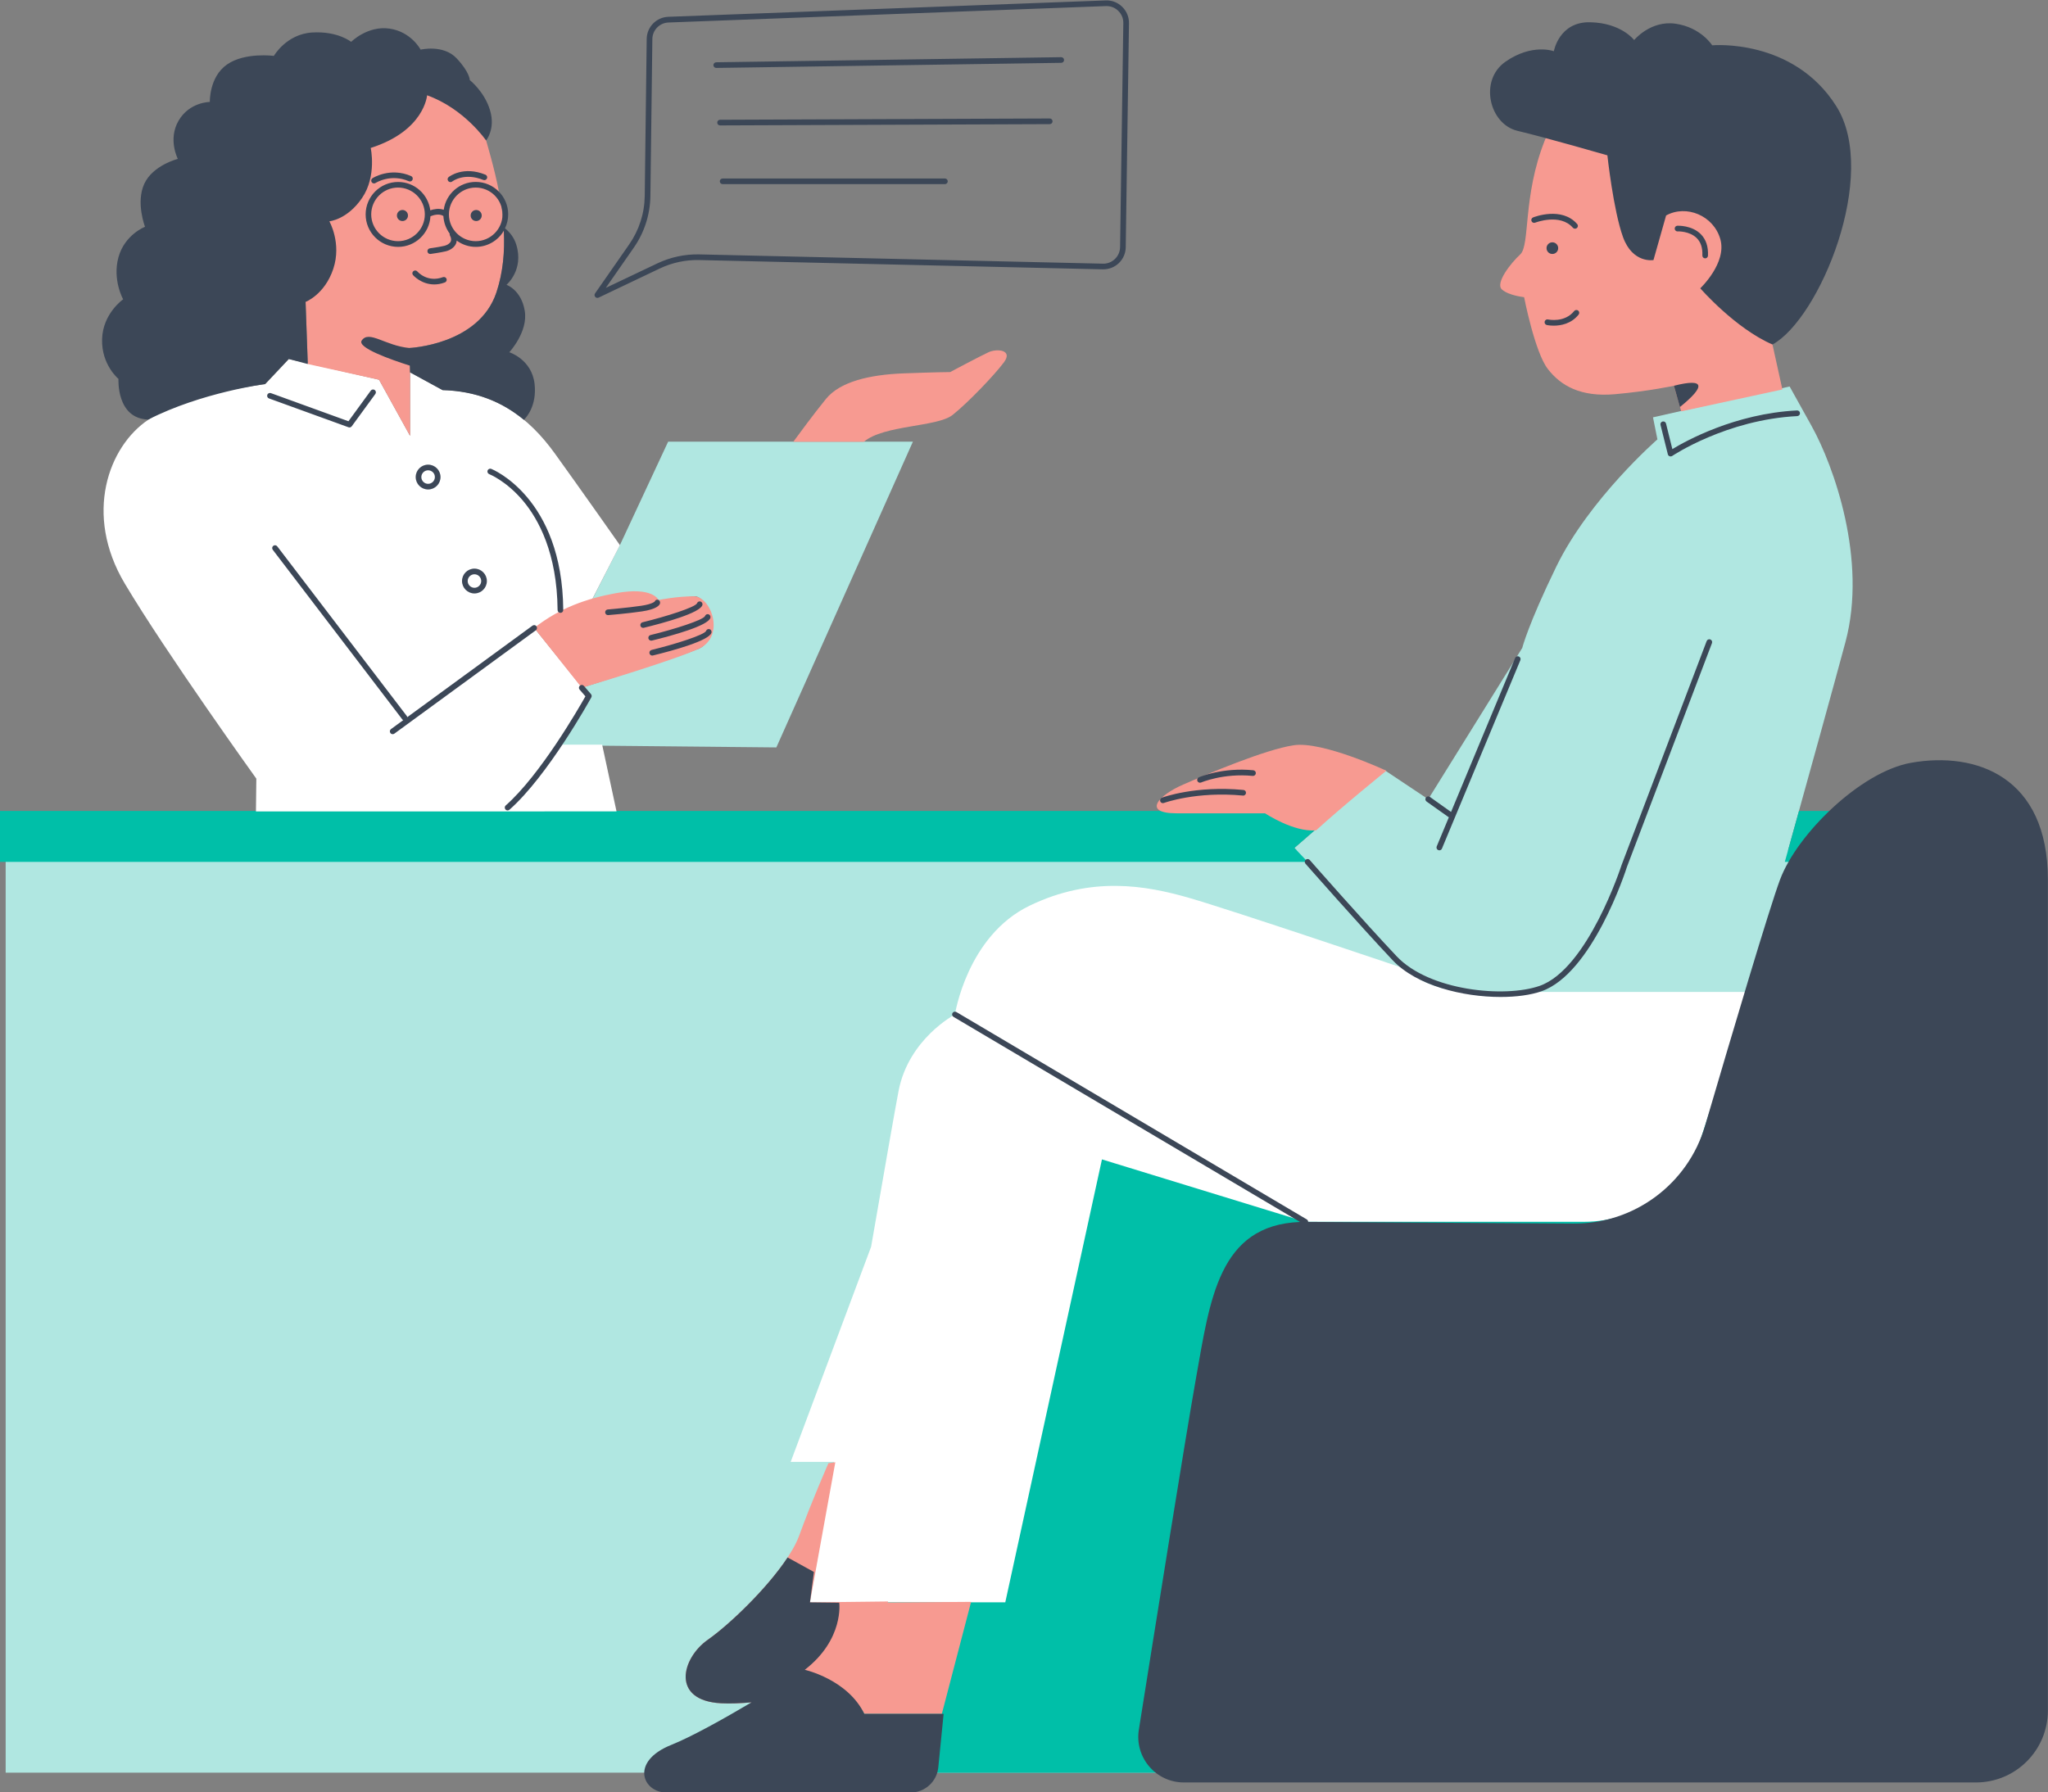 <?xml version="1.0" encoding="UTF-8" standalone="no"?><svg xmlns="http://www.w3.org/2000/svg" xmlns:xlink="http://www.w3.org/1999/xlink" fill="#000000" height="421.3" preserveAspectRatio="xMidYMid meet" version="1" viewBox="0.0 -0.1 481.3 421.3" width="481.3" zoomAndPan="magnify"><rect x="0.0" y="-0.1" width="481.3" height="421.3" fill="#808080" stroke="none"/><g id="change1_1"><path d="M131.06,175.09l7.33-11.61l-1.67-1.92c0,0,22.57-7.13,27.53-9.18c4.97-2.05,2.2-12.77-1.21-12.32 c-3.41,0.45-17.89,2.67-17.89,2.67l-6-1.83l6.53-12.86l11.34-24.32h57.52l-32.09,71.87L131.06,175.09z M425.76,100.07 c-5.18-9.32-5.18-9.32-5.18-9.32L388.47,98l1.04,5.18c0,0-16,13.96-23.75,29.88c-6.65,13.67-8.02,19.15-8.02,19.15l-22.1,35.56 l-10.36-6.91l-21.08,18.36c0,0,0.21,0.22,0.58,0.61H1.33v216.76h429.53V199.83h-10.67c5.09-18.3,10.89-39.23,13.51-49.01 C438.88,131.49,430.94,109.39,425.76,100.07z" fill="#b0e7e1"/></g><g id="change2_1"><path d="M248.68,249.04h182.19v167.56H194.63L248.68,249.04z M304.2,199.22l9.99-8.7H0v11.97h307.31 C305.4,200.48,304.2,199.22,304.2,199.22z M422.78,190.52c-1.13,4.05-2.25,8.09-3.33,11.97h11.41v-11.97H422.78z" fill="#00bfa8"/></g><g id="change3_1"><path d="M138.04,142.99l-12.5,4.51l12.85,15.98l-6.95,11.46h10.07l3.38,15.69H60.15l0.09-7.7 c0,0-21.19-29.52-30.91-45.84c-9.72-16.32-3.82-32.3,5.56-38.55c9.38-6.25,27.44-8.34,27.44-8.34l5.56-5.9l21.19,4.86l7.29,13.2 V87.42l7.64,4.17c12.16,0.35,20.14,6.25,26.4,14.93c6.25,8.68,15.28,21.53,15.28,21.53L138.04,142.99z M330.81,227.82 c0,0-41.56-14.06-51.49-16.9c-9.94-2.84-22.72-5.21-37.39,1.89c-14.67,7.1-17.51,25.56-17.51,25.56s-10.88,5.68-13.25,17.98 c-0.79,4.1-3.36,18.81-6.45,36.61l-18.9,50.57h10.18c-3.22,18.75-5.66,33.02-5.66,33.02h45.91l22.72-104.12l47.8,14.67h65.52 c12.57,0,23.71-8.1,27.59-20.06l11.01-33.98h-50.5C360.38,233.08,337.72,235.76,330.81,227.82z M411.22,231.98 c-0.05,0.17-0.09,0.32-0.13,0.45l0.14-0.45L411.22,231.98z" fill="#ffffff"/></g><g id="change4_1"><path d="M325.81,181.07c0,0-10.5,8.5-16.51,14.01c-5.25,0.5-12-4-12-4s-12.51,0-20.76,0s-4.25-4.25,1.5-6.75 c5.75-2.5,19.26-8.25,26.01-9.25C310.81,174.06,325.81,181.07,325.81,181.07z M419.24,27c-23.34-16.52-51-7.18-56.21,5.93 s-3.41,24.6-5.75,26.76c-2.33,2.15-5.93,6.82-4.31,8.26c1.62,1.44,5.21,1.8,5.21,1.8s2.51,12.93,5.57,16.88s7.72,6.64,15.8,5.93 c8.08-0.72,13.83-1.98,13.83-1.98l1.73,6.01l23.77-5.14l-2.33-10.56C416.55,80.87,442.59,43.52,419.24,27z M208.71,376.35 l-18.37,0.21l5.97-32.94l-1.62,0.23c0,0-3.98,9.04-6.87,17c-2.89,7.96-15.23,20.12-21.46,24.48c-6.23,4.36-8.72,14.33,3.11,14.95 c8.48,0.45,21.27-2.29,27.84-3.87c2.18,1.56,4.33,3.64,5.82,6.37c6.61,0,18.21,0,18.21,0l6.88-26.34l-19.59,0.14L208.71,376.35z M163.04,140.07c-4.11,0-8.28,0.87-8.28,0.87s-1.29-3.22-10.07-1.6c-6.72,1.24-13.04,3.38-19.15,8.16l11.18,14.06 c0,0,21.25-6.28,27.53-9.18C170.52,149.49,167.14,140.07,163.04,140.07z M232.31,82.7c-1.95,0.9-9.02,4.66-9.02,4.66 s-2.71,0-10.83,0.3c-8.12,0.3-15.04,1.95-18.35,6.01c-2.71,3.33-6.43,8.36-7.68,10.08h16.59c4.68-3.99,17.28-3.45,20.86-6.32 c3.76-3.01,9.77-9.32,12.03-12.33C238.17,82.1,234.26,81.8,232.31,82.7z M75.77,20.03c-17.17,7.56-18.72,19.41-18.03,29.2 c0.69,9.79,14.08,21.64,14.08,21.64l0.52,14.6l16.74,3.69l7.29,13.2V87.42l-0.16-5.73c0,0,16.32-0.69,20.44-13.05 c4.12-12.37,0.34-26.11-2.4-35.72C111.49,23.3,92.94,12.48,75.77,20.03z" fill="#f79a91"/></g><g id="change5_1"><path d="M353.82,14.39c6.29-4.37,11.35-2.45,11.35-2.45s1.22-6.99,8.56-6.81c7.34,0.17,10.31,4.19,10.31,4.19 s3.84-4.72,9.78-3.84s8.56,5.07,8.56,5.07s19.04-1.75,29.17,14.32s-3.97,50-15,56.01c-8.76-3.78-16.97-13.21-16.97-13.21 s6.29-5.94,4.72-11.53c-1.57-5.59-8.03-8.21-12.75-5.59l-2.97,10.48c0,0-4.89,0.87-7.16-5.41s-3.67-19.21-3.67-19.21 s-14.5-4.19-21.14-5.76C349.98,29.06,347.53,18.75,353.82,14.39z M363.45,58.23c0,0.76,0.61,1.37,1.37,1.37s1.37-0.61,1.37-1.37 c0-0.76-0.61-1.37-1.37-1.37S363.45,57.47,363.45,58.23z M370.15,53.66c0.15,0,0.31-0.05,0.44-0.16c0.28-0.24,0.31-0.66,0.06-0.94 c-3.64-4.17-10.09-1.66-10.36-1.55c-0.34,0.14-0.51,0.52-0.37,0.86c0.14,0.34,0.52,0.51,0.86,0.37c0.06-0.02,5.85-2.27,8.86,1.19 C369.78,53.58,369.97,53.66,370.15,53.66z M363.51,76.3c0.07,0.02,0.72,0.15,1.65,0.15c1.61,0,4.08-0.41,5.83-2.6 c0.23-0.29,0.18-0.71-0.1-0.94c-0.29-0.23-0.7-0.18-0.94,0.1c-2.24,2.8-5.99,2.02-6.15,1.98c-0.36-0.08-0.71,0.15-0.79,0.51 C362.93,75.86,363.16,76.22,363.51,76.3z M398.76,55.88c0.95,0.95,1.39,2.31,1.31,4.05c-0.02,0.37,0.26,0.68,0.63,0.7 c0.01,0,0.02,0,0.03,0c0.35,0,0.65-0.28,0.66-0.63c0.1-2.13-0.47-3.83-1.69-5.06c-2.1-2.11-5.36-1.98-5.5-1.98 c-0.37,0.02-0.65,0.33-0.63,0.7c0.02,0.37,0.33,0.66,0.69,0.63C394.29,54.29,397.06,54.18,398.76,55.88z M189.13,392.41 c9.28-7.17,8.1-15.77,8.1-15.77l-6.88-0.08l0.93-7.15l-6.19-3.41c-4.83,7.33-13.74,15.83-18.73,19.33 c-6.23,4.36-8.72,14.33,3.11,14.95c2.16,0.11,4.61,0,7.15-0.22c-6.51,3.85-14.08,8.09-18.86,10c-9.8,3.92-6.72,11.2-1.12,11.2 h57.34c3.37,0,6.2-2.56,6.53-5.92l1.25-12.57h-18.64C199.21,394.65,189.13,392.41,189.13,392.41z M449.13,179.2 c-11.87,2.1-26.79,16.74-30.8,27.46c-2.5,6.66-11.31,36.34-17.62,57.85c-4.02,13.71-16.65,23.1-30.94,23.01l-62.34-0.4 c0-0.23-0.11-0.45-0.32-0.58l-82.35-48.75c-0.32-0.18-0.72-0.08-0.91,0.23c-0.19,0.32-0.08,0.72,0.23,0.91l81.44,48.21 c-19.16,0.73-21.16,18.32-24.44,36.67c-2.5,14.03-9.88,60.28-13.44,82.69c-1.03,6.5,3.99,12.39,10.58,12.39h186.15 c9.33,0,16.9-7.56,16.9-16.9V206.65C481.27,182.55,464.53,176.48,449.13,179.2z M155.09,141.81c0.12-0.35-0.03-0.77-0.38-0.9 c-0.35-0.13-0.7,0.01-0.83,0.36c-0.01,0.01-0.5,0.63-3.21,1.03c-3.32,0.49-7.79,0.85-7.84,0.86c-0.37,0.03-0.64,0.35-0.61,0.72 c0.03,0.35,0.32,0.61,0.66,0.61c0.02,0,0.04,0,0.05,0c0.05,0,4.56-0.37,7.93-0.87C154.28,143.11,154.96,142.19,155.09,141.81z M165.07,142.13c0.1-0.35-0.1-0.74-0.45-0.84c-0.35-0.1-0.72,0.09-0.82,0.44c-0.52,0.94-7.05,3.04-12.81,4.45 c-0.36,0.09-0.57,0.45-0.49,0.8c0.07,0.3,0.35,0.51,0.65,0.51c0.05,0,0.11-0.01,0.16-0.02 C156.23,146.27,164.54,143.97,165.07,142.13z M153.19,150.48c4.91-1.2,13.23-3.5,13.76-5.35c0.1-0.35-0.1-0.74-0.45-0.84 c-0.35-0.1-0.71,0.09-0.82,0.44c-0.52,0.94-7.05,3.04-12.81,4.45c-0.36,0.09-0.57,0.45-0.49,0.8c0.07,0.3,0.35,0.51,0.65,0.51 C153.09,150.5,153.14,150.49,153.19,150.48z M153.28,154c0.05,0,0.11-0.01,0.16-0.02c4.91-1.2,13.23-3.5,13.76-5.35 c0.1-0.35-0.1-0.74-0.45-0.84c-0.35-0.1-0.72,0.09-0.82,0.44c-0.52,0.94-7.05,3.04-12.81,4.45c-0.36,0.09-0.57,0.45-0.49,0.8 C152.71,153.8,152.99,154,153.28,154z M72.33,85.47l-0.52-14.6c0,0,4.49-1.71,6.51-7.76c2.02-6.05-0.92-11.19-0.92-11.19 s4.22-0.37,7.7-5.5c3.49-5.14,2.02-11.74,2.02-11.74c12.66-4.04,13.25-12.38,13.25-12.38c8.75,3.14,13.86,10.62,13.86,10.62 s2.24-2.64,0.95-7.04c-1.28-4.4-4.77-7.15-4.77-7.15s0-1.83-3.12-5.14c-3.12-3.3-8.44-2.02-8.44-2.02s-2.2-4.22-7.34-4.95 c-5.14-0.73-8.99,3.12-8.99,3.12s-3.12-2.57-9.17-2.2c-6.05,0.37-8.99,5.5-8.99,5.5s-6.79-0.92-11.01,2.02 c-4.22,2.93-4.04,8.8-4.04,8.8s-4.77,0-7.34,4.4c-2.57,4.4-0.18,8.99-0.18,8.99s-5.87,1.47-7.89,5.87 c-2.02,4.4,0.18,10.09,0.18,10.09s-4.77,1.83-6.24,7.15s1.1,9.9,1.1,9.9s-4.77,3.3-4.95,9.35s3.85,9.35,3.85,9.35 s-0.55,9.35,7.01,9.56c12.51-6.39,27.44-8.34,27.44-8.34l5.56-5.9L72.33,85.47z M111.8,42.66c4.21,0,7.63,3.42,7.63,7.63 c0,1.18-0.28,2.28-0.75,3.28c1.14,0.93,2.14,2.16,2.66,3.87c1.82,5.94-2.31,9.41-2.31,9.41s3.47,1.16,4.29,6.11 c0.83,4.95-3.63,9.74-3.63,9.74s5.28,1.65,5.94,7.43c0.58,5.1-1.92,7.88-2.51,8.46c-5.05-4.17-11.19-6.77-19.11-6.99l-7.64-4.17 l-0.04-1.58c-4.42-1.4-12.45-4.22-11.33-5.9c1.7-2.54,5.52,1.23,11.22,1.75c0,0,16.32-0.69,20.44-13.05 c1.58-4.74,1.98-9.68,1.74-14.51c-1.32,2.26-3.77,3.79-6.58,3.79c-1.68,0-3.23-0.55-4.49-1.48c-0.03,0.29-0.09,0.55-0.18,0.74 c-0.37,0.83-1.25,1.49-2.35,1.77c-1.25,0.31-3.51,0.61-3.6,0.63c-0.03,0-0.06,0.01-0.09,0.01c-0.33,0-0.61-0.24-0.66-0.58 c-0.05-0.36,0.21-0.7,0.57-0.75c0.02,0,2.28-0.31,3.45-0.6c0.55-0.14,1.22-0.48,1.46-1.02c0.17-0.38,0.1-0.85-0.19-1.4 c-0.08-0.14-0.09-0.3-0.06-0.44c-0.86-1.17-1.4-2.6-1.48-4.14c-0.98-0.64-2.41-0.2-3.04,0.07c-0.23,4-3.55,7.19-7.6,7.19 c-4.21,0-7.63-3.42-7.63-7.63s3.42-7.63,7.63-7.63c3.88,0,7.08,2.91,7.56,6.66c0.81-0.27,2.04-0.52,3.16-0.12 C104.79,45.51,107.97,42.66,111.8,42.66z M99.84,50.29c0-3.47-2.83-6.3-6.3-6.3s-6.3,2.83-6.3,6.3s2.83,6.3,6.3,6.3 S99.84,53.76,99.84,50.29z M111.8,43.99c-3.47,0-6.3,2.83-6.3,6.3s2.83,6.3,6.3,6.3s6.3-2.83,6.3-6.3S115.28,43.99,111.8,43.99z M94.58,49.26c-0.72,0-1.3,0.58-1.3,1.3c0,0.72,0.58,1.3,1.3,1.3s1.3-0.58,1.3-1.3C95.88,49.84,95.3,49.26,94.58,49.26z M110.61,50.56c0,0.72,0.58,1.3,1.3,1.3c0.72,0,1.3-0.58,1.3-1.3c0-0.72-0.58-1.3-1.3-1.3C111.19,49.26,110.61,49.84,110.61,50.56z M102.05,66.76c0.76,0,1.6-0.13,2.5-0.47c0.34-0.13,0.52-0.51,0.39-0.85c-0.13-0.34-0.51-0.52-0.85-0.39 c-3.64,1.35-5.92-1.23-6.01-1.34c-0.24-0.28-0.66-0.31-0.94-0.07c-0.28,0.24-0.31,0.66-0.07,0.93 C97.09,64.59,98.97,66.76,102.05,66.76z M106.27,42.57c0.11-0.09,2.86-2.18,7.31-0.37c0.34,0.14,0.73-0.03,0.87-0.37 c0.14-0.34-0.03-0.73-0.37-0.87c-5.21-2.12-8.5,0.45-8.64,0.56c-0.29,0.23-0.33,0.64-0.1,0.93c0.13,0.17,0.33,0.25,0.52,0.25 C106,42.71,106.15,42.66,106.27,42.57z M88.26,42.91c0.15-0.09,3.61-2.24,7.82-0.41c0.34,0.15,0.73-0.01,0.87-0.35 c0.15-0.34-0.01-0.73-0.35-0.87c-4.87-2.11-8.89,0.4-9.06,0.51c-0.31,0.2-0.4,0.61-0.2,0.92c0.13,0.2,0.34,0.31,0.56,0.31 C88.03,43.02,88.15,42.98,88.26,42.91z M115.45,110.11c-0.34-0.13-0.73,0.04-0.86,0.38c-0.13,0.34,0.04,0.73,0.38,0.86 c0.04,0.02,4.01,1.58,7.95,6.27c3.64,4.34,8.01,12.31,8.12,25.68c0,0.37,0.3,0.66,0.66,0.66c0,0,0,0,0.01,0 c0.37,0,0.66-0.3,0.66-0.67C132.16,116.8,115.61,110.18,115.45,110.11z M126.07,147.11c-0.22-0.3-0.63-0.36-0.93-0.14l-29.43,21.51 c-0.02-0.1-0.05-0.2-0.12-0.29l-30.43-39.86c-0.22-0.29-0.64-0.35-0.93-0.13c-0.29,0.22-0.35,0.64-0.13,0.93L94.54,169 c0.06,0.08,0.14,0.13,0.22,0.18l-2.87,2.1c-0.3,0.22-0.36,0.63-0.14,0.93c0.13,0.18,0.33,0.27,0.54,0.27 c0.14,0,0.27-0.04,0.39-0.13l33.26-24.3C126.23,147.82,126.29,147.41,126.07,147.11z M137.22,161.13 c-0.24-0.28-0.66-0.31-0.94-0.06c-0.28,0.24-0.31,0.66-0.06,0.94l1.36,1.57c-1.61,2.86-10.62,18.51-18.73,25.65 c-0.28,0.24-0.3,0.66-0.06,0.94c0.13,0.15,0.31,0.23,0.5,0.23c0.16,0,0.31-0.05,0.44-0.17c8.98-7.91,18.79-25.59,19.24-26.41 c0.13-0.24,0.1-0.55-0.08-0.76L137.22,161.13z M100.61,109.12c1.61,0,2.92,1.31,2.92,2.92c0,1.61-1.31,2.92-2.92,2.92 c-1.61,0-2.92-1.31-2.92-2.92C97.69,110.43,99,109.12,100.61,109.12z M100.61,110.45c-0.88,0-1.59,0.72-1.59,1.59 c0,0.88,0.71,1.59,1.59,1.59c0.88,0,1.59-0.72,1.59-1.59C102.21,111.16,101.49,110.45,100.61,110.45z M111.5,133.56 c1.61,0,2.92,1.31,2.92,2.92c0,1.61-1.31,2.92-2.92,2.92s-2.92-1.31-2.92-2.92C108.57,134.87,109.88,133.56,111.5,133.56z M111.5,134.89c-0.88,0-1.59,0.72-1.59,1.59c0,0.88,0.72,1.59,1.59,1.59s1.59-0.72,1.59-1.59 C113.09,135.61,112.38,134.89,111.5,134.89z M82.12,100.38c0.21,0,0.41-0.1,0.54-0.27l5.55-7.6c0.22-0.3,0.15-0.71-0.14-0.93 c-0.3-0.22-0.71-0.15-0.93,0.14l-5.25,7.2l-18.22-6.61c-0.34-0.12-0.73,0.05-0.85,0.4c-0.12,0.35,0.05,0.73,0.4,0.85l18.69,6.78 C81.97,100.37,82.05,100.38,82.12,100.38z M155.06,63.01l-14.38,6.85c-0.09,0.04-0.19,0.06-0.29,0.06c-0.19,0-0.38-0.08-0.51-0.24 c-0.19-0.23-0.21-0.56-0.04-0.81l8.01-11.5c2.35-3.37,3.62-7.32,3.67-11.43l0.46-36.89c0.04-2.81,2.26-5.09,5.07-5.2L259.85,0 c1.46-0.06,2.83,0.48,3.88,1.5c1.04,1.02,1.61,2.38,1.59,3.84l-0.76,52.68c-0.02,1.41-0.59,2.73-1.61,3.72 c-1.02,0.98-2.35,1.49-3.77,1.47l-94.84-2.18C161.15,60.95,157.94,61.64,155.06,63.01z M154.49,61.81 c3.06-1.46,6.47-2.19,9.87-2.11l94.84,2.18c1.06,0.03,2.06-0.37,2.82-1.1c0.76-0.73,1.19-1.72,1.21-2.78l0.76-52.68 c0.02-1.09-0.41-2.11-1.19-2.87c-0.74-0.73-1.71-1.12-2.75-1.12c-0.05,0-0.1,0-0.15,0L157.1,5.19c-2.1,0.08-3.76,1.79-3.79,3.88 l-0.46,36.89c-0.06,4.38-1.41,8.58-3.91,12.17l-6.57,9.44L154.49,61.81z M168.32,15.87C168.32,15.87,168.33,15.87,168.32,15.87 l81.09-1.2c0.37-0.01,0.66-0.31,0.66-0.67c-0.01-0.37-0.31-0.65-0.67-0.66l-81.08,1.2c-0.37,0.01-0.66,0.31-0.66,0.67 C167.66,15.58,167.96,15.87,168.32,15.87z M246.7,27.75C246.7,27.75,246.69,27.75,246.7,27.75l-77.48,0.3 c-0.37,0-0.66,0.3-0.66,0.67c0,0.37,0.3,0.66,0.66,0.66c0,0,0,0,0,0l77.48-0.3c0.37,0,0.66-0.3,0.66-0.67 C247.36,28.05,247.06,27.75,246.7,27.75z M222.07,41.86h-52.25c-0.37,0-0.66,0.3-0.66,0.66s0.3,0.66,0.66,0.66h52.25 c0.37,0,0.66-0.3,0.66-0.66S222.44,41.86,222.07,41.86z M394.8,95.58c6.01-4.86,5.99-6.88-1.41-5L394.8,95.58z M327.28,225.61 c5.67,6,16.5,8.64,25.38,8.64c3.72,0,7.09-0.46,9.6-1.34c11.97-4.18,19.79-28.28,20.1-29.27l19.97-52.57 c0.13-0.34-0.04-0.73-0.39-0.86c-0.34-0.13-0.73,0.04-0.86,0.39l-19.98,52.6c-0.08,0.24-7.94,24.49-19.29,28.45 c-8.18,2.85-25.88,1.18-33.58-6.96c-7.64-8.08-20.31-22.49-20.43-22.64c-0.24-0.28-0.66-0.3-0.94-0.06 c-0.28,0.24-0.3,0.66-0.06,0.94C306.94,203.08,319.62,217.51,327.28,225.61z M340.43,191.98c0.02,0.01,0.05,0.01,0.07,0.02 l-2.86,6.86c-0.14,0.34,0.02,0.73,0.36,0.87c0.08,0.03,0.17,0.05,0.26,0.05c0.26,0,0.51-0.15,0.61-0.41l18.43-44.29 c0.14-0.34-0.02-0.73-0.36-0.87c-0.34-0.14-0.73,0.02-0.87,0.36l-15.06,36.19l-4.98-3.54c-0.3-0.21-0.71-0.14-0.93,0.16 c-0.21,0.3-0.14,0.71,0.16,0.93L340.43,191.98z M273.29,188.69c0.08,0,0.16-0.01,0.23-0.04c0.08-0.03,7.67-2.78,18.57-1.74 c0.36,0.05,0.69-0.23,0.73-0.6c0.03-0.37-0.23-0.69-0.6-0.72c-11.23-1.07-18.84,1.7-19.16,1.82c-0.34,0.13-0.52,0.51-0.39,0.85 C272.77,188.53,273.02,188.69,273.29,188.69z M282.01,183.89c0.09,0,0.18-0.02,0.26-0.05c0.05-0.02,5.26-2.24,12.13-1.55 c0.36,0.03,0.69-0.23,0.73-0.6c0.04-0.37-0.23-0.69-0.59-0.73c-7.21-0.72-12.56,1.56-12.79,1.65c-0.34,0.15-0.49,0.54-0.35,0.87 C281.51,183.74,281.76,183.89,282.01,183.89z M391.53,99.46c-0.09-0.36-0.45-0.57-0.81-0.48c-0.36,0.09-0.57,0.45-0.48,0.81 l1.72,6.9c0.05,0.21,0.21,0.38,0.41,0.46c0.08,0.03,0.16,0.04,0.24,0.04c0.13,0,0.26-0.04,0.37-0.11 c0.13-0.09,12.77-8.53,29.4-9.37c0.37-0.02,0.65-0.33,0.63-0.7c-0.02-0.37-0.3-0.64-0.7-0.63c-14.61,0.74-26.22,7.22-29.29,9.09 L391.53,99.46z" fill="#3c4757"/></g></svg>